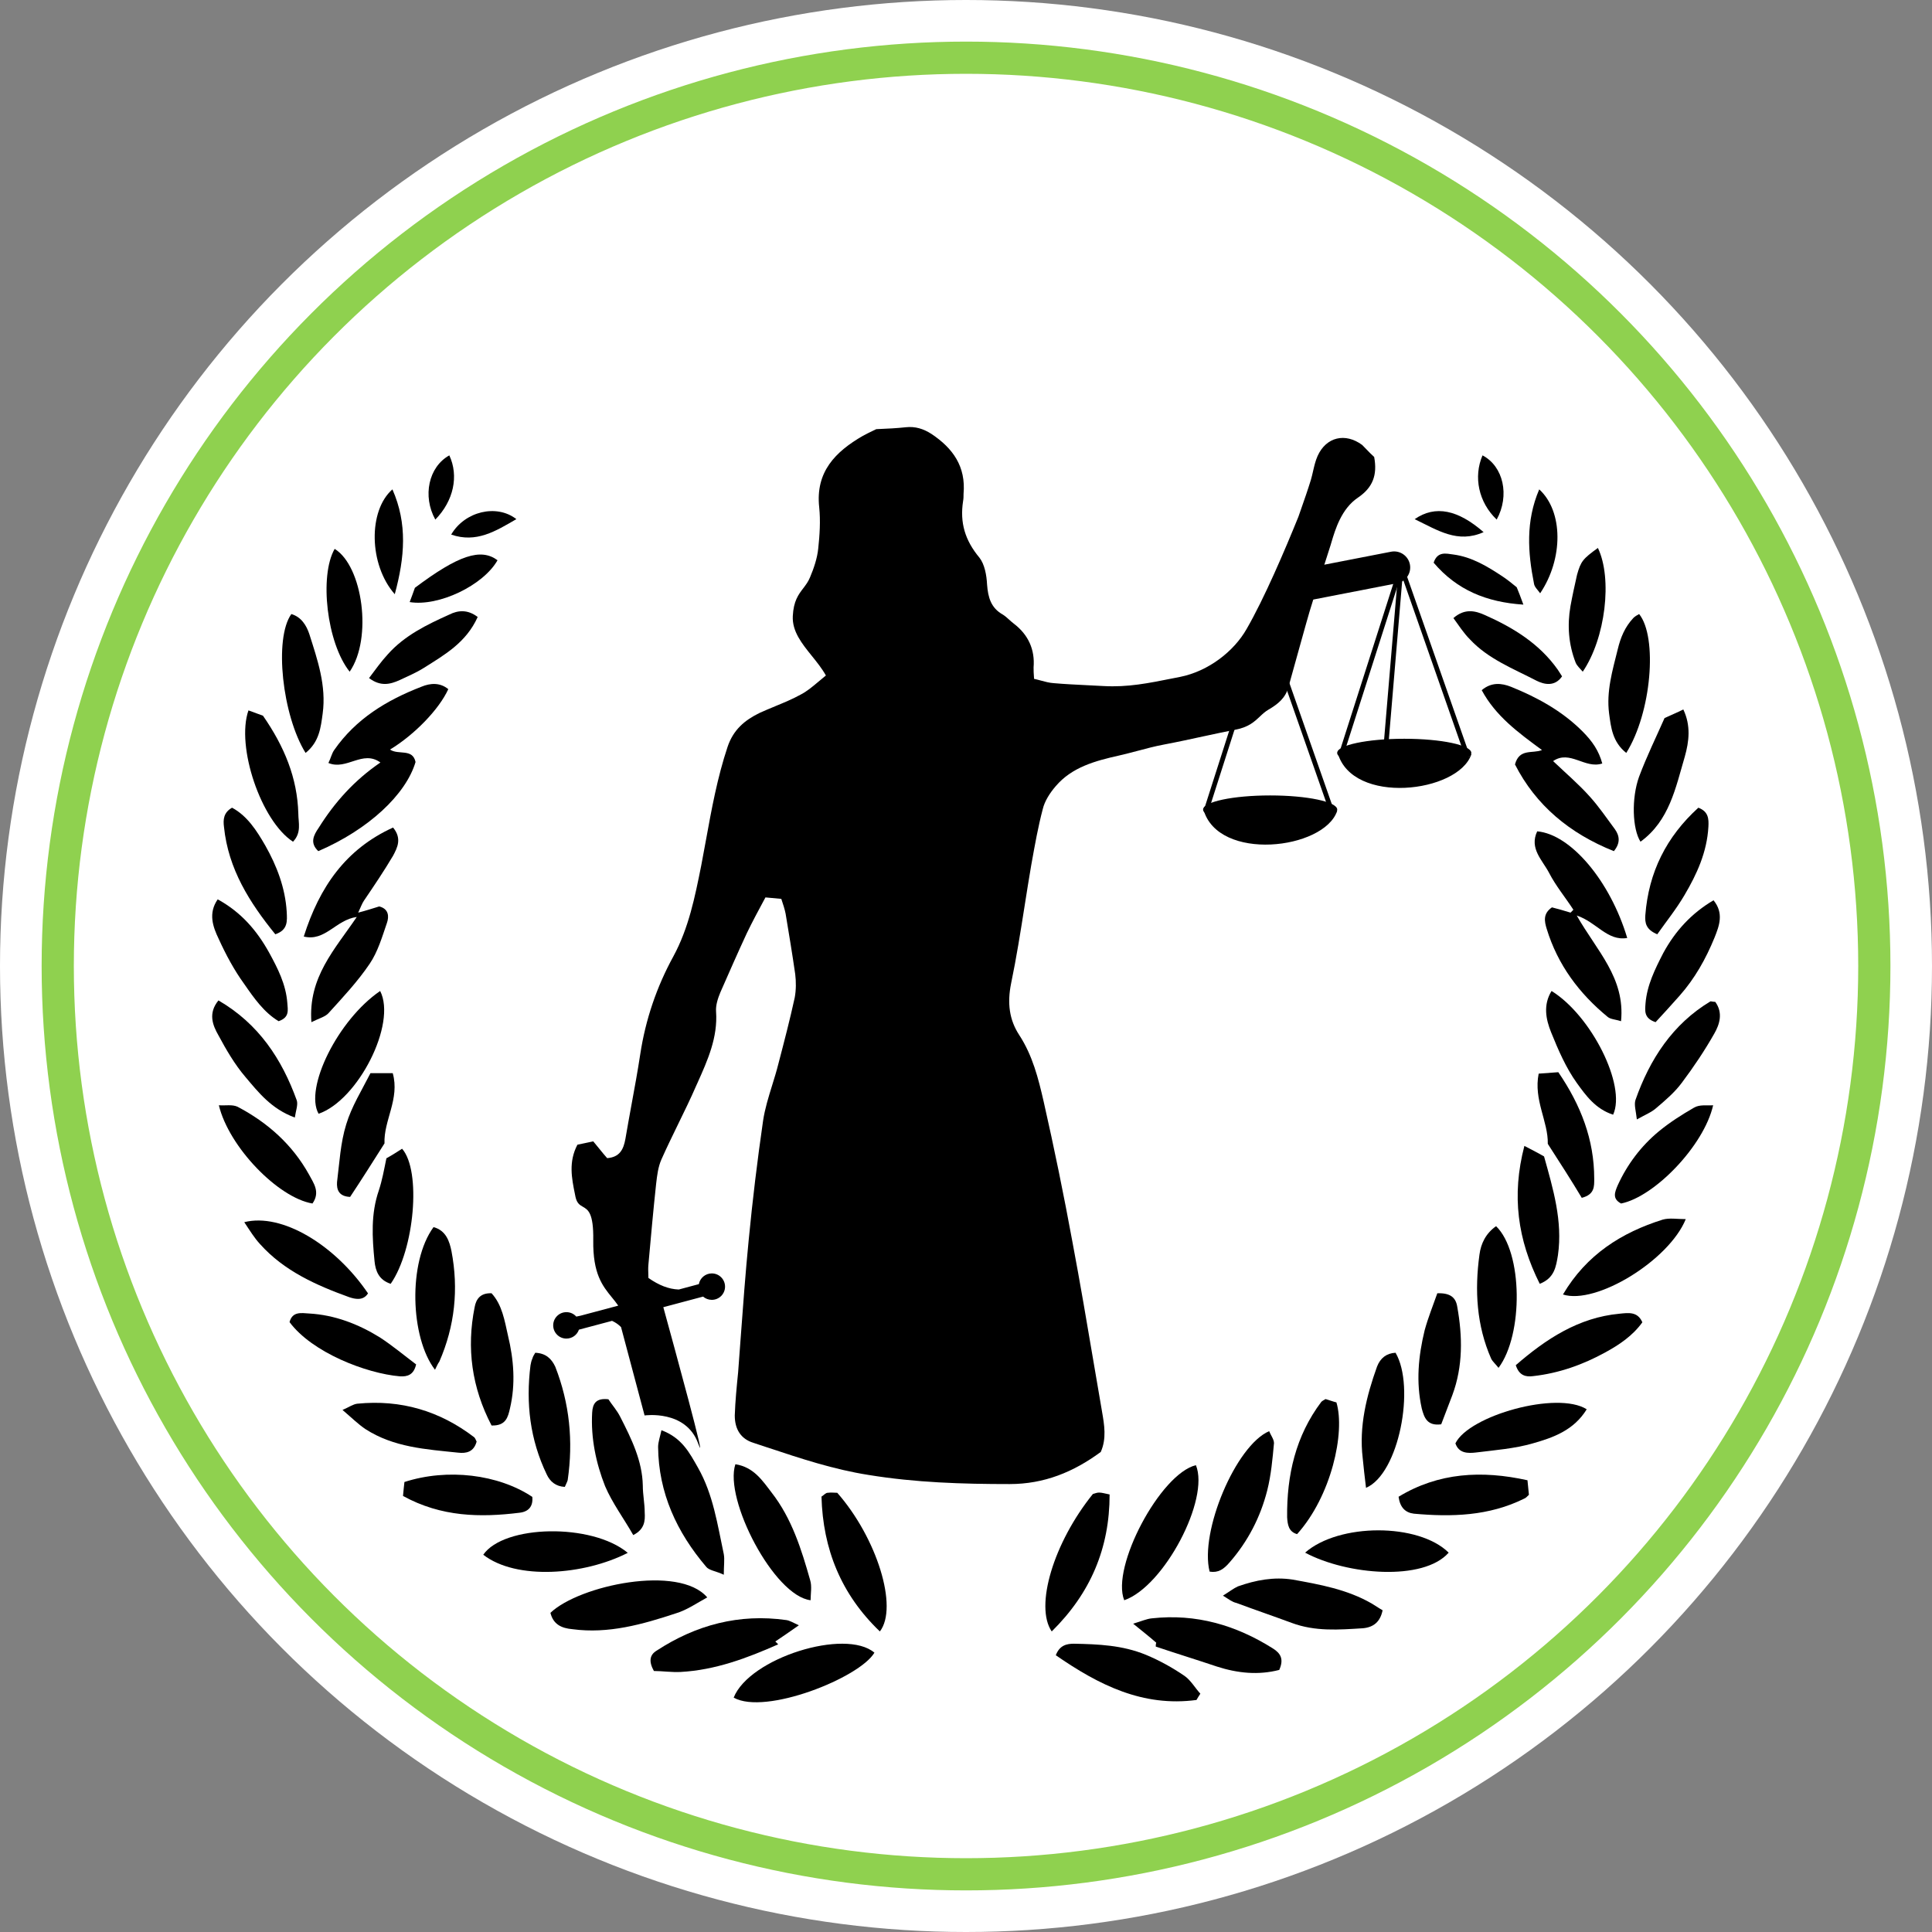 <?xml version="1.0" encoding="UTF-8"?> <svg xmlns="http://www.w3.org/2000/svg" viewBox="0 0 60 60" fill="none"><rect x="0" y="0" width="60" height="60" fill="#808080" stroke="none"/> <circle cx="30" cy="30" r="30" fill="white"></circle> <circle cx="30.001" cy="30" r="28.208" stroke="#8FD14F"></circle> <path d="M49.76 23.711C49.221 23.889 48.757 23.279 48.233 23.636C48.622 24.008 49.026 24.35 49.371 24.737C49.655 25.05 49.895 25.407 50.15 25.749C50.299 25.957 50.329 26.181 50.12 26.433C48.742 25.883 47.693 25.005 47.049 23.74C47.184 23.235 47.588 23.413 47.888 23.294C47.139 22.743 46.45 22.238 46.016 21.434C46.315 21.181 46.63 21.211 46.929 21.33C47.738 21.657 48.502 22.074 49.131 22.699C49.461 23.026 49.655 23.324 49.76 23.711Z" fill="black"></path> <path d="M13.922 21.402C13.638 22.027 12.875 22.816 12.113 23.278C12.367 23.456 12.815 23.233 12.905 23.665C12.606 24.677 11.44 25.764 9.885 26.433C9.616 26.18 9.736 25.942 9.9 25.704C10.394 24.915 11.007 24.23 11.814 23.68C11.261 23.278 10.767 23.933 10.199 23.695C10.274 23.546 10.304 23.397 10.379 23.293C11.051 22.325 12.008 21.745 13.085 21.328C13.369 21.209 13.668 21.194 13.922 21.402Z" fill="black"></path> <path d="M48.967 28.432C49.588 29.531 50.476 30.363 50.343 31.714C50.151 31.655 50.017 31.655 49.928 31.581C49.041 30.853 48.375 29.962 48.035 28.848C47.961 28.61 47.916 28.372 48.197 28.179C48.375 28.224 48.582 28.283 48.775 28.343C48.804 28.313 48.834 28.283 48.863 28.253C48.612 27.867 48.316 27.511 48.109 27.11C47.901 26.709 47.487 26.352 47.739 25.818C48.775 25.907 50.002 27.348 50.535 29.13C49.914 29.234 49.588 28.64 48.967 28.432Z" fill="black"></path> <path d="M9.434 29.085C9.923 27.541 10.739 26.368 12.207 25.7C12.489 26.042 12.34 26.324 12.207 26.576C11.925 27.052 11.614 27.512 11.302 27.972C11.243 28.061 11.213 28.15 11.124 28.343C11.406 28.269 11.584 28.209 11.777 28.15C12.073 28.224 12.088 28.462 12.014 28.67C11.866 29.101 11.732 29.561 11.48 29.932C11.109 30.481 10.65 30.971 10.205 31.461C10.101 31.58 9.908 31.625 9.671 31.744C9.567 30.348 10.398 29.486 11.08 28.477C10.427 28.566 10.101 29.249 9.434 29.085Z" fill="black"></path> <path d="M37.98 49.554C38.175 49.434 38.309 49.328 38.444 49.267C38.996 49.071 39.563 48.965 40.146 49.056C40.982 49.207 41.833 49.358 42.595 49.796C42.699 49.857 42.804 49.932 42.938 50.008C42.864 50.371 42.654 50.537 42.326 50.567C41.579 50.613 40.848 50.673 40.116 50.401C39.548 50.19 38.966 49.993 38.398 49.781C38.264 49.751 38.175 49.675 37.98 49.554Z" fill="black"></path> <path d="M17.094 50.088C17.987 49.235 21.085 48.576 21.964 49.609C21.636 49.788 21.338 49.998 20.996 50.102C19.953 50.447 18.896 50.746 17.779 50.596C17.436 50.566 17.183 50.447 17.094 50.088Z" fill="black"></path> <path d="M35.908 51.015C35.699 50.833 35.49 50.667 35.191 50.425C35.445 50.35 35.609 50.274 35.773 50.259C37.146 50.108 38.385 50.471 39.534 51.196C39.773 51.347 39.877 51.528 39.728 51.861C39.086 52.027 38.444 51.967 37.788 51.755C37.161 51.544 36.52 51.347 35.893 51.136C35.893 51.105 35.893 51.06 35.908 51.015Z" fill="black"></path> <path d="M24.809 50.475C24.511 50.682 24.302 50.83 24.078 50.978C24.108 51.008 24.138 51.037 24.168 51.066C23.199 51.495 22.215 51.865 21.142 51.924C20.859 51.939 20.561 51.894 20.307 51.894C20.143 51.599 20.173 51.392 20.397 51.259C21.619 50.461 22.961 50.106 24.421 50.313C24.526 50.328 24.615 50.386 24.809 50.475Z" fill="black"></path> <path d="M20.542 44.417C21.182 44.654 21.42 45.13 21.674 45.576C22.15 46.408 22.284 47.359 22.478 48.266C22.508 48.429 22.478 48.623 22.478 48.905C22.225 48.786 22.016 48.772 21.927 48.653C21.018 47.583 20.452 46.364 20.438 44.937C20.438 44.788 20.497 44.625 20.542 44.417Z" fill="black"></path> <path d="M37.566 48.808C37.25 47.577 38.377 44.891 39.415 44.446C39.46 44.565 39.565 44.698 39.565 44.817C39.52 45.306 39.475 45.811 39.355 46.286C39.144 47.117 38.754 47.873 38.182 48.526C38.002 48.734 37.836 48.852 37.566 48.808Z" fill="black"></path> <path d="M34.914 49.697C34.496 48.671 36.035 45.77 37.14 45.502C37.574 46.559 36.154 49.266 34.914 49.697Z" fill="black"></path> <path d="M22.838 45.473C23.407 45.562 23.677 45.979 23.961 46.35C24.59 47.154 24.89 48.12 25.16 49.072C25.22 49.266 25.174 49.489 25.174 49.697C24.036 49.563 22.478 46.559 22.838 45.473Z" fill="black"></path> <path d="M37.158 52.794C35.494 53.017 34.127 52.331 32.789 51.405C32.908 51.092 33.131 51.047 33.354 51.047C34.112 51.062 34.855 51.092 35.583 51.39C36.014 51.569 36.416 51.793 36.787 52.047C36.98 52.181 37.114 52.42 37.278 52.599C37.233 52.674 37.188 52.734 37.158 52.794Z" fill="black"></path> <path d="M22.785 52.721C23.274 51.49 26.253 50.559 27.156 51.325C26.697 52.105 23.763 53.277 22.785 52.721Z" fill="black"></path> <path d="M32.662 50.666C32.127 49.88 32.721 47.909 33.94 46.398C33.999 46.383 34.059 46.353 34.133 46.353C34.222 46.353 34.311 46.383 34.46 46.412C34.46 48.087 33.865 49.48 32.662 50.666Z" fill="black"></path> <path d="M27.325 50.666C26.121 49.514 25.556 48.109 25.512 46.479C25.601 46.419 25.645 46.36 25.705 46.36C25.809 46.345 25.913 46.36 26.002 46.36C27.235 47.765 27.904 49.918 27.325 50.666Z" fill="black"></path> <path d="M41.199 24.941C41.273 25.044 41.347 25.146 41.422 25.249C41.467 25.308 41.496 25.128 41.526 25.187C41.115 26.39 37.83 26.771 37.375 25.143C37.42 24.893 37.642 25.102 37.88 25.058C38.148 25 38.431 24.956 38.699 24.956C39.487 24.926 40.291 24.941 41.199 24.941Z" fill="black"></path> <path d="M45.367 23.181C45.441 23.284 45.516 23.386 45.59 23.489C45.635 23.548 45.664 23.368 45.694 23.427C45.283 24.629 41.998 25.011 41.543 23.383C41.587 23.133 41.81 23.342 42.048 23.298C42.316 23.24 42.599 23.196 42.867 23.196C43.656 23.166 44.459 23.181 45.367 23.181Z" fill="black"></path> <path d="M40.531 48.219C41.583 47.295 44.057 47.295 44.99 48.219C44.205 49.112 41.835 48.915 40.531 48.219Z" fill="black"></path> <path d="M19.496 48.225C18.139 48.919 16.037 49.082 15.008 48.284C15.649 47.353 18.378 47.294 19.496 48.225Z" fill="black"></path> <path d="M41.166 43.449C41.269 43.478 41.386 43.523 41.504 43.553C41.784 44.49 41.342 46.468 40.282 47.644C40.017 47.569 39.988 47.346 39.973 47.123C39.959 45.814 40.238 44.594 41.033 43.538C41.062 43.508 41.092 43.493 41.166 43.449Z" fill="black"></path> <path d="M19.666 47.673C19.369 47.151 19.013 46.675 18.791 46.153C18.509 45.438 18.346 44.663 18.39 43.873C18.405 43.59 18.509 43.411 18.895 43.456C18.998 43.619 19.162 43.798 19.265 44.007C19.607 44.678 19.948 45.363 19.963 46.138C19.963 46.421 20.022 46.69 20.022 46.972C20.037 47.226 20.022 47.494 19.666 47.673Z" fill="black"></path> <path d="M15.266 44.27C14.65 43.09 14.485 41.866 14.74 40.597C14.785 40.343 14.921 40.149 15.266 40.164C15.596 40.522 15.671 41.015 15.776 41.478C15.956 42.224 16.017 42.986 15.836 43.747C15.776 44.001 15.716 44.285 15.266 44.27Z" fill="black"></path> <path d="M44.637 40.164C45.044 40.149 45.211 40.298 45.256 40.581C45.422 41.505 45.437 42.429 45.105 43.324C44.984 43.636 44.864 43.949 44.758 44.233C44.32 44.292 44.229 44.024 44.154 43.741C43.972 42.921 44.048 42.116 44.244 41.312C44.35 40.924 44.501 40.551 44.637 40.164Z" fill="black"></path> <path d="M11.941 35.509C11.565 36.102 11.219 36.651 10.873 37.171C10.512 37.156 10.452 36.933 10.467 36.711C10.542 36.117 10.572 35.494 10.753 34.915C10.918 34.366 11.234 33.862 11.505 33.328C11.761 33.328 11.956 33.328 12.197 33.328C12.422 34.129 11.911 34.797 11.941 35.509Z" fill="black"></path> <path d="M48.068 35.523C48.083 34.826 47.621 34.159 47.785 33.343C48.008 33.328 48.202 33.313 48.395 33.298C49.094 34.322 49.51 35.39 49.51 36.606C49.51 36.844 49.525 37.096 49.123 37.2C48.796 36.651 48.44 36.102 48.068 35.523Z" fill="black"></path> <path d="M12.133 39.87C11.765 39.751 11.661 39.468 11.632 39.17C11.558 38.427 11.514 37.698 11.765 36.969C11.868 36.657 11.927 36.329 12 35.972C12.163 35.883 12.325 35.779 12.487 35.675C13.091 36.359 12.87 38.813 12.133 39.87Z" fill="black"></path> <path d="M11.806 30.776C12.328 31.793 11.119 34.17 9.894 34.589C9.446 33.797 10.492 31.673 11.806 30.776Z" fill="black"></path> <path d="M42.423 46.206C42.379 45.863 42.349 45.564 42.32 45.281C42.202 44.295 42.438 43.355 42.764 42.444C42.867 42.175 43.059 42.026 43.34 42.011C43.962 43.071 43.444 45.773 42.423 46.206Z" fill="black"></path> <path d="M47.818 39.87C47.132 38.501 46.938 37.133 47.341 35.587C47.594 35.72 47.773 35.809 47.952 35.914C48.235 36.925 48.533 37.921 48.384 38.977C48.324 39.334 48.279 39.691 47.818 39.87Z" fill="black"></path> <path d="M16.623 42.011C16.948 42.026 17.126 42.191 17.245 42.446C17.689 43.585 17.807 44.754 17.63 45.967C17.615 46.027 17.57 46.102 17.541 46.177C17.259 46.162 17.082 46.012 16.978 45.788C16.46 44.709 16.327 43.584 16.475 42.401C16.489 42.326 16.504 42.251 16.534 42.191C16.549 42.131 16.578 42.086 16.623 42.011Z" fill="black"></path> <path d="M50.097 34.618C49.549 34.44 49.252 34.023 48.971 33.635C48.63 33.159 48.393 32.608 48.17 32.056C48.008 31.654 47.919 31.207 48.185 30.776C49.416 31.535 50.512 33.71 50.097 34.618Z" fill="black"></path> <path d="M6.761 27.93C7.497 28.334 7.977 28.902 8.353 29.575C8.623 30.069 8.878 30.562 8.923 31.146C8.938 31.37 8.998 31.595 8.653 31.714C8.202 31.445 7.887 30.996 7.587 30.562C7.272 30.128 7.016 29.65 6.791 29.156C6.611 28.782 6.461 28.363 6.761 27.93Z" fill="black"></path> <path d="M53.215 27.959C53.542 28.361 53.394 28.749 53.245 29.121C52.977 29.777 52.635 30.388 52.16 30.924C51.907 31.207 51.654 31.49 51.416 31.744C51.044 31.624 51.089 31.386 51.103 31.163C51.148 30.596 51.401 30.09 51.654 29.598C52.026 28.913 52.531 28.361 53.215 27.959Z" fill="black"></path> <path d="M51.468 29.015C51.111 28.867 51.082 28.659 51.097 28.422C51.2 27.087 51.749 25.989 52.744 25.084C53.056 25.203 53.07 25.425 53.056 25.677C53.011 26.464 52.699 27.146 52.313 27.799C52.061 28.229 51.749 28.615 51.468 29.015Z" fill="black"></path> <path d="M12.516 46.458C12.53 46.294 12.545 46.159 12.56 46.025C13.899 45.592 15.475 45.786 16.531 46.487C16.561 46.786 16.412 46.95 16.129 46.98C14.925 47.129 13.705 47.114 12.516 46.458Z" fill="black"></path> <path d="M8.55 29.015C7.753 28.032 7.089 26.99 6.956 25.68C6.927 25.456 6.941 25.233 7.207 25.084C7.679 25.337 7.974 25.799 8.24 26.261C8.594 26.886 8.859 27.571 8.904 28.316C8.918 28.598 8.948 28.881 8.55 29.015Z" fill="black"></path> <path d="M13.509 42.539C12.741 41.54 12.666 39.198 13.464 38.109C13.855 38.214 13.96 38.557 14.021 38.855C14.246 40.033 14.126 41.182 13.644 42.286C13.599 42.346 13.569 42.42 13.509 42.539Z" fill="black"></path> <path d="M50.947 26.14C50.693 25.74 50.663 24.791 50.902 24.124C51.141 23.486 51.44 22.878 51.694 22.3C51.919 22.196 52.068 22.137 52.277 22.033C52.516 22.537 52.456 23.027 52.322 23.501C52.038 24.465 51.844 25.488 50.947 26.14Z" fill="black"></path> <path d="M47.437 45.971C47.452 46.136 47.467 46.287 47.482 46.422C47.422 46.483 47.377 46.528 47.333 46.542C46.242 47.084 45.077 47.114 43.912 47.009C43.643 46.978 43.478 46.813 43.434 46.483C44.673 45.731 46.018 45.656 47.437 45.971Z" fill="black"></path> <path d="M9.1 26.14C8.107 25.498 7.325 23.183 7.716 22.062C7.881 22.122 8.047 22.182 8.167 22.227C8.829 23.183 9.235 24.154 9.265 25.274C9.265 25.543 9.371 25.857 9.1 26.14Z" fill="black"></path> <path d="M53.268 31.113C53.52 31.457 53.401 31.817 53.238 32.101C52.941 32.625 52.6 33.134 52.229 33.628C52.007 33.927 51.724 34.166 51.443 34.406C51.294 34.541 51.101 34.615 50.834 34.765C50.804 34.496 50.745 34.316 50.789 34.166C51.235 32.894 51.947 31.802 53.12 31.098C53.164 31.098 53.194 31.113 53.268 31.113Z" fill="black"></path> <path d="M12.923 42.373C12.849 42.698 12.655 42.758 12.417 42.743C11.375 42.654 9.692 42.004 8.992 41.059C9.082 40.718 9.364 40.778 9.603 40.792C10.392 40.837 11.121 41.117 11.792 41.531C12.179 41.782 12.551 42.093 12.923 42.373Z" fill="black"></path> <path d="M7.586 37.956C8.748 37.66 10.401 38.654 11.429 40.167C11.28 40.404 11.027 40.345 10.848 40.286C9.82 39.915 8.822 39.47 8.078 38.639C7.899 38.446 7.765 38.224 7.586 37.956Z" fill="black"></path> <path d="M48.539 40.202C49.269 38.965 50.356 38.279 51.638 37.876C51.846 37.817 52.085 37.861 52.353 37.861C51.831 39.144 49.567 40.53 48.539 40.202Z" fill="black"></path> <path d="M6.784 31.069C8.037 31.796 8.754 32.895 9.216 34.172C9.261 34.306 9.186 34.498 9.156 34.706C8.425 34.439 8.022 33.919 7.62 33.444C7.291 33.059 7.023 32.598 6.784 32.153C6.605 31.841 6.456 31.47 6.784 31.069Z" fill="black"></path> <path d="M50.505 23.383C50.075 23.039 50.031 22.592 49.972 22.159C49.883 21.473 50.075 20.831 50.238 20.174C50.327 19.801 50.461 19.473 50.727 19.19C50.772 19.145 50.846 19.1 50.905 19.07C51.483 19.787 51.29 22.129 50.505 23.383Z" fill="black"></path> <path d="M9.49 23.383C8.768 22.219 8.503 19.831 9.048 19.07C9.358 19.16 9.52 19.428 9.608 19.697C9.859 20.488 10.139 21.294 10.021 22.159C9.962 22.592 9.918 23.039 9.49 23.383Z" fill="black"></path> <path d="M46.538 42.48C46.446 42.361 46.355 42.286 46.31 42.196C45.855 41.163 45.794 40.071 45.946 38.963C45.991 38.619 46.143 38.304 46.462 38.08C47.296 38.888 47.312 41.448 46.538 42.48Z" fill="black"></path> <path d="M47.074 42.397C48.012 41.583 49.025 40.917 50.291 40.799C50.574 40.77 50.856 40.725 51.005 41.065C50.708 41.48 50.291 41.761 49.859 41.997C49.159 42.382 48.414 42.648 47.61 42.737C47.387 42.767 47.178 42.722 47.074 42.397Z" fill="black"></path> <path d="M49.277 43.767C48.874 44.423 48.231 44.647 47.604 44.825C47.036 44.989 46.439 45.034 45.842 45.108C45.587 45.138 45.304 45.138 45.199 44.825C45.617 43.961 48.366 43.187 49.277 43.767Z" fill="black"></path> <path d="M14.802 44.77C14.713 45.098 14.475 45.143 14.222 45.113C13.225 45.009 12.229 44.949 11.351 44.383C11.128 44.234 10.934 44.041 10.637 43.787C10.845 43.698 10.964 43.608 11.098 43.593C12.452 43.459 13.657 43.817 14.728 44.636C14.758 44.666 14.773 44.711 14.802 44.77Z" fill="black"></path> <path d="M9.704 37.376C8.636 37.197 7.108 35.62 6.797 34.325C7.005 34.34 7.212 34.295 7.375 34.37C8.31 34.861 9.081 35.545 9.6 36.483C9.733 36.736 9.956 37.019 9.704 37.376Z" fill="black"></path> <path d="M53.203 34.325C52.92 35.575 51.386 37.168 50.344 37.376C50.061 37.227 50.151 37.019 50.24 36.81C50.538 36.156 50.969 35.59 51.506 35.144C51.848 34.861 52.221 34.623 52.608 34.4C52.786 34.295 52.995 34.34 53.203 34.325Z" fill="black"></path> <path d="M45.137 19.195C45.496 18.881 45.827 18.971 46.126 19.106C46.996 19.494 47.806 19.988 48.376 20.795C48.42 20.855 48.45 20.915 48.511 21.005C48.285 21.334 47.956 21.259 47.716 21.139C46.996 20.765 46.216 20.466 45.647 19.853C45.452 19.659 45.302 19.42 45.137 19.195Z" fill="black"></path> <path d="M14.835 19.161C14.476 19.959 13.805 20.336 13.163 20.742C12.924 20.893 12.67 20.998 12.416 21.119C12.118 21.254 11.819 21.329 11.461 21.058C11.655 20.803 11.834 20.547 12.043 20.321C12.566 19.734 13.252 19.402 13.954 19.086C14.223 18.951 14.521 18.921 14.835 19.161Z" fill="black"></path> <path d="M10.859 20.86C10.146 19.966 9.913 17.88 10.393 17.046C11.267 17.582 11.572 19.832 10.859 20.86Z" fill="black"></path> <path d="M49.624 17.017C50.081 17.966 49.86 19.821 49.154 20.86C49.066 20.756 48.977 20.682 48.933 20.578C48.713 20.014 48.669 19.42 48.772 18.827C48.831 18.5 48.904 18.174 48.977 17.848C49.095 17.432 49.154 17.358 49.624 17.017Z" fill="black"></path> <path d="M47.31 18.777C46.169 18.702 45.25 18.328 44.523 17.475C44.642 17.115 44.909 17.19 45.131 17.22C45.709 17.295 46.199 17.594 46.673 17.909C46.806 17.998 46.94 18.103 47.103 18.238C47.162 18.373 47.221 18.537 47.31 18.777Z" fill="black"></path> <path d="M15.451 17.399C15.008 18.181 13.622 18.845 12.723 18.698C12.782 18.535 12.841 18.388 12.885 18.255C14.242 17.236 14.935 17.015 15.451 17.399Z" fill="black"></path> <path d="M12.26 18.454C11.449 17.532 11.434 15.852 12.187 15.198C12.659 16.268 12.57 17.309 12.26 18.454Z" fill="black"></path> <path d="M47.802 15.198C48.552 15.882 48.552 17.354 47.831 18.425C47.758 18.321 47.655 18.232 47.64 18.127C47.449 17.161 47.376 16.194 47.802 15.198Z" fill="black"></path> <path d="M46.481 16.136C45.92 15.601 45.753 14.812 46.041 14.142C46.693 14.484 46.89 15.392 46.481 16.136Z" fill="black"></path> <path d="M13.954 14.142C14.253 14.782 14.088 15.556 13.519 16.136C13.115 15.407 13.31 14.499 13.954 14.142Z" fill="black"></path> <path d="M43.934 16.123C44.578 15.677 45.282 15.835 46.075 16.526C45.267 16.886 44.653 16.469 43.934 16.123Z" fill="black"></path> <path d="M16.036 16.122C15.391 16.497 14.791 16.872 14.012 16.602C14.432 15.882 15.421 15.642 16.036 16.122Z" fill="black"></path> <ellipse cx="39.446" cy="25.143" rx="2.083" ry="0.44" fill="black"></ellipse> <ellipse cx="43.61" cy="23.383" rx="2.083" ry="0.44" fill="black"></ellipse> <path fill-rule="evenodd" clip-rule="evenodd" d="M42.676 14.191C42.781 14.757 42.632 15.143 42.17 15.456C41.658 15.802 41.468 16.442 41.349 16.841C41.34 16.872 41.331 16.901 41.323 16.929C41.286 17.05 41.212 17.278 41.124 17.551L41.124 17.551L41.124 17.552C40.934 18.144 40.673 18.953 40.561 19.371C40.471 19.698 40.379 20.029 40.285 20.361C40.192 20.692 40.099 21.023 40.01 21.35C39.92 21.678 39.682 21.871 39.399 22.035C39.294 22.095 39.212 22.172 39.127 22.252L39.127 22.253L39.127 22.253L39.127 22.253C38.957 22.412 38.773 22.585 38.371 22.66C38.087 22.714 37.756 22.786 37.402 22.862L37.401 22.862L37.401 22.862L37.401 22.862C37 22.949 36.571 23.043 36.151 23.122C35.871 23.174 35.597 23.247 35.324 23.32C35.133 23.37 34.942 23.421 34.751 23.464C34.021 23.628 33.291 23.821 32.785 24.417C32.606 24.625 32.442 24.878 32.383 25.131C32.241 25.668 32.14 26.232 32.041 26.785L32.025 26.873C31.954 27.286 31.889 27.701 31.823 28.117L31.823 28.117L31.823 28.118L31.823 28.118L31.823 28.118L31.823 28.118C31.695 28.929 31.567 29.742 31.399 30.549C31.28 31.145 31.34 31.666 31.652 32.142C32.07 32.782 32.248 33.496 32.412 34.211C32.74 35.655 33.038 37.114 33.306 38.572C33.542 39.825 33.755 41.078 33.966 42.325L33.966 42.325L33.966 42.326L33.966 42.326C34.049 42.812 34.131 43.297 34.215 43.782L34.224 43.836C34.296 44.251 34.37 44.678 34.185 45.092C33.336 45.717 32.427 46.089 31.355 46.089C29.88 46.089 28.435 46.044 26.975 45.806C25.89 45.636 24.863 45.295 23.833 44.952L23.833 44.952L23.831 44.952C23.688 44.904 23.544 44.856 23.4 44.809C23.012 44.69 22.819 44.392 22.819 43.96C22.834 43.514 22.878 43.067 22.923 42.621L22.923 42.621C22.949 42.278 22.974 41.936 22.999 41.593C23.075 40.566 23.15 39.539 23.251 38.513C23.37 37.277 23.519 36.042 23.698 34.806C23.753 34.437 23.866 34.073 23.979 33.708C24.048 33.485 24.118 33.261 24.174 33.035L24.174 33.035C24.353 32.35 24.532 31.666 24.681 30.981C24.725 30.743 24.725 30.49 24.696 30.252C24.606 29.626 24.502 29.001 24.398 28.376C24.368 28.227 24.323 28.093 24.264 27.915L23.772 27.87L23.742 27.925C23.545 28.291 23.361 28.632 23.191 28.986C22.908 29.596 22.64 30.207 22.372 30.817C22.297 30.996 22.223 31.219 22.238 31.413C22.295 32.219 21.976 32.928 21.659 33.635L21.627 33.705C21.448 34.118 21.252 34.518 21.057 34.917L21.057 34.917C20.88 35.281 20.703 35.643 20.539 36.012C20.437 36.245 20.407 36.506 20.378 36.754L20.376 36.771C20.286 37.605 20.212 38.438 20.137 39.272C20.127 39.373 20.131 39.475 20.134 39.567C20.136 39.61 20.137 39.651 20.137 39.688C20.464 39.916 20.768 40.036 21.08 40.047L21.703 39.88C21.739 39.691 21.906 39.547 22.106 39.547C22.333 39.547 22.517 39.731 22.517 39.958C22.517 40.184 22.333 40.368 22.106 40.368C22.002 40.368 21.907 40.33 21.835 40.267L20.6 40.596C20.908 41.716 22.011 45.739 21.682 44.828C21.301 43.772 20.018 43.958 20.018 43.958L19.287 41.214C19.211 41.136 19.119 41.071 19.008 41.02L17.979 41.294C17.923 41.456 17.77 41.571 17.59 41.571C17.364 41.571 17.18 41.387 17.18 41.16C17.18 40.934 17.364 40.75 17.59 40.75C17.713 40.75 17.822 40.803 17.897 40.888C17.942 40.877 17.988 40.867 18.034 40.859L19.2 40.548C19.138 40.458 19.071 40.375 19.003 40.292C18.713 39.936 18.409 39.562 18.424 38.513C18.436 37.669 18.262 37.569 18.101 37.477C18.007 37.423 17.917 37.371 17.873 37.173L17.855 37.083C17.755 36.59 17.652 36.084 17.932 35.55C17.994 35.538 18.062 35.523 18.131 35.508L18.131 35.508L18.131 35.508L18.131 35.508C18.228 35.486 18.328 35.464 18.424 35.446C18.494 35.529 18.558 35.608 18.619 35.684L18.619 35.684L18.619 35.684L18.619 35.684C18.702 35.786 18.779 35.882 18.856 35.967C19.243 35.938 19.363 35.699 19.422 35.372C19.482 35.02 19.546 34.669 19.61 34.318C19.707 33.791 19.804 33.264 19.884 32.737C20.048 31.666 20.39 30.654 20.912 29.701C21.389 28.823 21.582 27.855 21.776 26.887C21.826 26.626 21.874 26.363 21.922 26.101L21.922 26.101C22.1 25.124 22.278 24.146 22.595 23.196C22.774 22.66 23.131 22.363 23.593 22.139C23.752 22.066 23.915 21.999 24.078 21.932L24.078 21.931L24.078 21.931L24.078 21.931C24.344 21.822 24.61 21.712 24.86 21.574C25.054 21.476 25.225 21.332 25.419 21.169L25.419 21.169C25.491 21.108 25.567 21.044 25.649 20.978C25.529 20.763 25.369 20.564 25.211 20.368C24.9 19.982 24.598 19.607 24.621 19.133C24.644 18.665 24.796 18.465 24.945 18.27C25.023 18.167 25.101 18.066 25.157 17.927C25.277 17.644 25.381 17.332 25.411 17.034C25.456 16.617 25.485 16.171 25.441 15.754C25.321 14.652 25.947 14.027 26.796 13.536C26.913 13.472 27.03 13.416 27.119 13.373L27.119 13.373C27.156 13.356 27.188 13.34 27.213 13.328C27.586 13.313 27.854 13.298 28.137 13.268C28.42 13.238 28.673 13.313 28.927 13.476C29.597 13.923 29.999 14.489 29.924 15.337C29.924 15.411 29.924 15.486 29.91 15.56C29.805 16.23 29.969 16.781 30.416 17.317C30.58 17.525 30.64 17.867 30.654 18.15C30.684 18.552 30.773 18.88 31.146 19.088C31.215 19.131 31.278 19.188 31.342 19.246C31.39 19.289 31.438 19.333 31.489 19.371C31.936 19.713 32.144 20.175 32.099 20.725C32.099 20.815 32.099 20.904 32.114 21.082C32.187 21.098 32.257 21.117 32.328 21.136C32.459 21.172 32.589 21.207 32.725 21.216C33.067 21.246 33.409 21.262 33.747 21.279C33.924 21.287 34.1 21.296 34.275 21.306C35.022 21.347 35.652 21.221 36.455 21.06L36.643 21.023C37.538 20.845 38.326 20.219 38.714 19.535C39.265 18.582 39.906 17.079 40.322 16.051C40.35 15.972 40.378 15.893 40.405 15.814C40.511 15.511 40.615 15.213 40.71 14.905C40.737 14.813 40.758 14.721 40.779 14.629C40.816 14.47 40.852 14.312 40.919 14.161C41.187 13.566 41.782 13.432 42.304 13.819C42.343 13.858 42.384 13.9 42.425 13.943L42.425 13.943C42.51 14.031 42.596 14.121 42.676 14.191Z" fill="black"></path> <path fill-rule="evenodd" clip-rule="evenodd" d="M43.786 17.529C43.838 17.799 43.661 18.061 43.391 18.113L40.465 18.682C40.194 18.734 39.933 18.558 39.88 18.287C39.828 18.017 40.004 17.755 40.275 17.703L43.201 17.134C43.471 17.082 43.733 17.258 43.786 17.529Z" fill="black"></path> <path fill-rule="evenodd" clip-rule="evenodd" d="M41.59 23.383L43.438 17.603L43.578 17.648L41.73 23.427L41.59 23.383Z" fill="black"></path> <path fill-rule="evenodd" clip-rule="evenodd" d="M37.391 25.143L39.239 19.364L39.379 19.408L37.531 25.188L37.391 25.143Z" fill="black"></path> <path fill-rule="evenodd" clip-rule="evenodd" d="M42.967 23.177L43.436 17.603L43.582 17.616L43.113 23.19L42.967 23.177Z" fill="black"></path> <path fill-rule="evenodd" clip-rule="evenodd" d="M45.46 23.383L43.436 17.603L43.574 17.555L45.599 23.334L45.46 23.383Z" fill="black"></path> <path fill-rule="evenodd" clip-rule="evenodd" d="M41.265 25.143L39.24 19.364L39.379 19.315L41.403 25.094L41.265 25.143Z" fill="black"></path> </svg> 